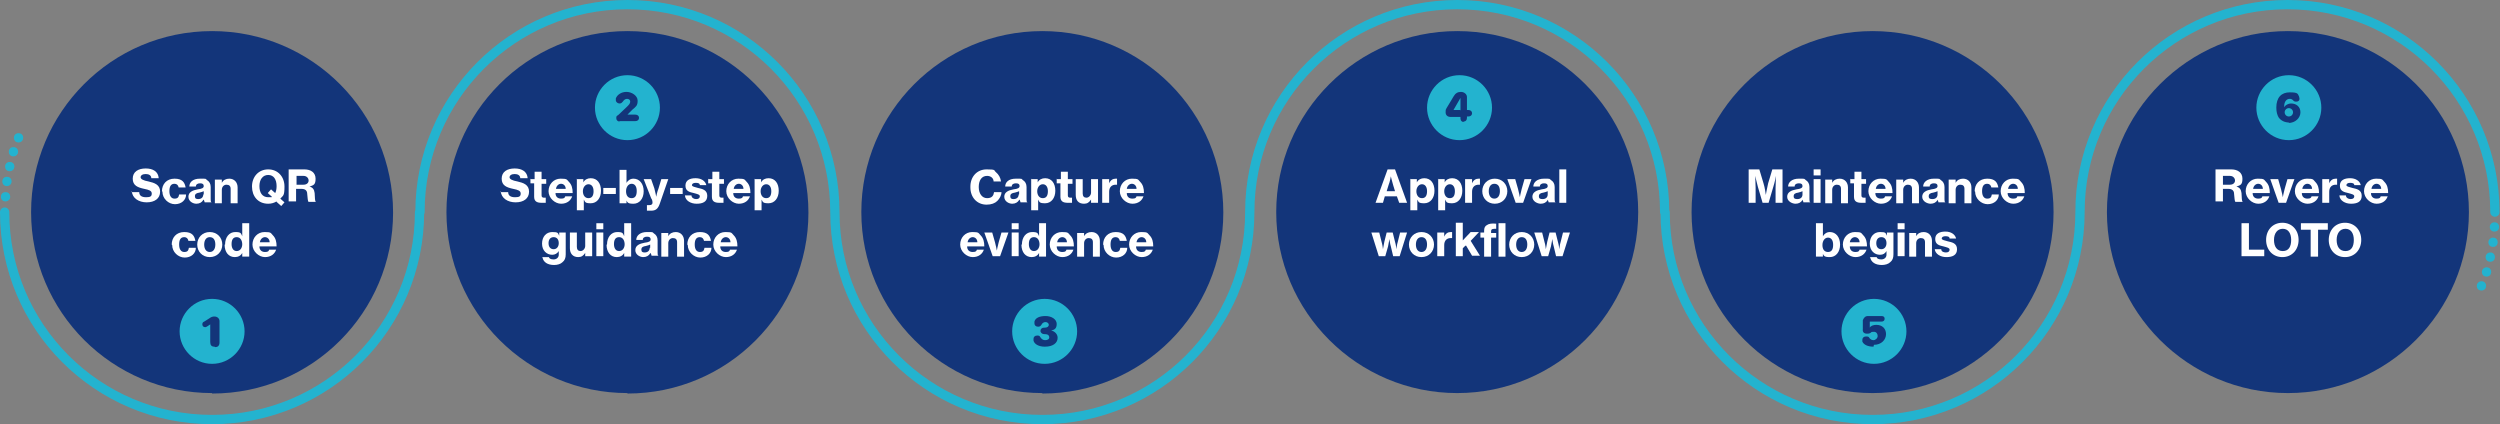 <?xml version="1.0" encoding="UTF-8"?>
<svg xmlns="http://www.w3.org/2000/svg" id="Ebene_1" version="1.1" viewBox="0 0 538.7 91.4">
  <rect x="0" y="0" width="538.7" height="91.4" fill="#808080" stroke="none"/>
  <defs>
    <style>
      .st0 {
        fill: #13357a;
      }

      .st1 {
        fill: #fff;
      }

      .st2 {
        fill: #23b3cf;
      }

      .st3 {
        fill: none;
        stroke: #23b3cf;
        stroke-linecap: round;
        stroke-width: 2px;
      }
    </style>
  </defs>
  <path class="st0" d="M45.7,84.8c21.6,0,39-17.5,39-39S67.3,6.7,45.7,6.7,6.7,24.2,6.7,45.7s17.5,39,39,39h0Z"></path>
  <path class="st0" d="M135.2,84.8c21.6,0,39-17.5,39-39S156.7,6.7,135.2,6.7s-39,17.5-39,39,17.5,39,39,39h0Z"></path>
  <path class="st0" d="M224.6,84.8c21.6,0,39-17.5,39-39S246.2,6.7,224.6,6.7s-39,17.5-39,39,17.5,39,39,39h0Z"></path>
  <path class="st3" d="M1,45.7c0,24.7,20,44.7,44.7,44.7s44.7-20,44.7-44.7M179.9,45.7c0-24.7-20-44.7-44.7-44.7s-44.7,20-44.7,44.7M179.9,45.7c0,24.7,20,44.7,44.7,44.7s44.7-20,44.7-44.7M269.3,45.7c0-24.7,20-44.7,44.7-44.7s44.7,20,44.7,44.7M448.2,45.7c0,24.7-20,44.7-44.7,44.7s-44.7-20-44.7-44.7M448.2,45.7c0-24.7,20-44.7,44.7-44.7s44.7,20,44.7,44.7"></path>
  <path class="st0" d="M314,6.7c21.6,0,39,17.5,39,39s-17.5,39-39,39-39-17.5-39-39,17.5-39,39-39h0Z"></path>
  <path class="st0" d="M403.5,6.7c21.6,0,39,17.5,39,39s-17.5,39-39,39-39-17.5-39-39,17.5-39,39-39h0Z"></path>
  <path class="st0" d="M493,6.7c21.6,0,39,17.5,39,39s-17.5,39-39,39-39-17.5-39-39,17.5-39,39-39h0Z"></path>
  <path class="st2" d="M1.2,43.4c.5,0,1-.4,1-1s-.4-1-1-1-1,.4-1,1,.4,1,1,1h0Z"></path>
  <path class="st2" d="M1.5,40.1c.5,0,1-.4,1-1s-.4-1-1-1-1,.4-1,1,.4,1,1,1h0Z"></path>
  <g>
    <path class="st1" d="M28.3,41.4h1.7c0,.8.6,1.1,1.5,1.1s1.2-.2,1.2-.8-.6-.8-1.6-1c-1.4-.3-2.5-.7-2.5-2.2s1.2-2.2,2.8-2.2,2.7.7,2.8,2.1h-1.6c0-.6-.5-.9-1.2-.9s-1.1.3-1.1.7.6.7,1.7.9c1.3.3,2.5.7,2.5,2.2s-1.2,2.3-2.9,2.3-3.1-.9-3.2-2.4Z"></path>
    <path class="st1" d="M34.9,41.2c0-1.5,1-2.7,2.7-2.7s2.2.8,2.4,1.9h-1.5c-.1-.5-.4-.8-.9-.8-.8,0-1.1.6-1.1,1.6s.4,1.6,1.1,1.6.9-.3,1-.9h1.5c0,1.2-1,2.1-2.4,2.1s-2.7-1.2-2.7-2.7Z"></path>
    <path class="st1" d="M43.8,43.1h0c-.3.5-.8.8-1.5.8s-1.7-.5-1.7-1.5.9-1.4,2-1.6c.9-.1,1.3-.3,1.3-.7s-.2-.6-.8-.6-.9.3-.9.7h-1.4c0-.9.7-1.7,2.3-1.7s1.1,0,1.5.3c.5.3.8.8.8,1.5v2.6c0,.4,0,.6.2.7h0c0,0-1.5,0-1.5,0,0-.1-.1-.3-.2-.6ZM43.9,41.9v-.7c-.2.1-.5.2-.9.3-.7.1-1,.3-1,.8s.3.6.7.6c.7,0,1.1-.4,1.1-1Z"></path>
    <path class="st1" d="M47.8,39.4h0c.3-.6.9-.9,1.6-.9,1.1,0,1.8.8,1.8,1.9v3.4h-1.5v-3.1c0-.6-.3-.9-.9-.9s-1,.5-1,1.1v2.9h-1.5v-5.1h1.5v.8Z"></path>
    <path class="st1" d="M59.6,43.4c-.5.3-1.1.5-1.8.5-2.2,0-3.5-1.6-3.5-3.7s1.4-3.7,3.5-3.7,3.5,1.6,3.5,3.7-.3,1.9-.9,2.6l.9.8-.7.8-1-.9ZM58.6,42.4l-.9-.8.7-.8.9.8c.2-.4.3-.9.3-1.5,0-1.4-.6-2.4-1.8-2.4s-1.9,1-1.9,2.4.6,2.4,1.9,2.4.5,0,.8-.1Z"></path>
    <path class="st1" d="M62.2,36.5h3.4c1.4,0,2.4.7,2.4,2s-.4,1.4-1.3,1.7h0c.7.2,1,.6,1.1,1.4.1,1,0,1.8.3,1.9h0c0,0-1.6,0-1.6,0-.2-.1-.2-.9-.3-1.7,0-.7-.4-1.1-1.2-1.1h-1.2v2.7h-1.6v-7.2ZM63.9,39.8h1.5c.7,0,1.1-.4,1.1-.9s-.4-1-1.1-1h-1.5v1.9Z"></path>
  </g>
  <g>
    <path class="st1" d="M37,52.7c0-1.5,1-2.7,2.7-2.7s2.2.8,2.4,1.9h-1.5c-.1-.5-.4-.8-.9-.8-.8,0-1.1.6-1.1,1.6s.4,1.6,1.1,1.6.9-.3,1-.9h1.5c0,1.2-1,2.1-2.4,2.1s-2.7-1.2-2.7-2.7Z"></path>
    <path class="st1" d="M42.5,52.7c0-1.5,1.1-2.7,2.7-2.7s2.7,1.2,2.7,2.7-1.1,2.7-2.7,2.7-2.7-1.2-2.7-2.7ZM46.4,52.7c0-1-.4-1.6-1.2-1.6s-1.2.7-1.2,1.6.4,1.6,1.2,1.6,1.2-.7,1.2-1.6Z"></path>
    <path class="st1" d="M48.5,52.7c0-1.6.9-2.7,2.2-2.7s1.2.3,1.5.9h0c0-.3,0-.8,0-1.2v-1.6h1.5v7.2h-1.5v-.8h0c-.3.6-.9.9-1.6.9-1.3,0-2.2-1-2.2-2.7ZM52.2,52.7c0-.9-.4-1.6-1.2-1.6s-1.1.6-1.1,1.5.4,1.5,1.1,1.5,1.2-.6,1.2-1.5Z"></path>
    <path class="st1" d="M54.4,52.7c0-1.5,1.1-2.7,2.6-2.7s1.3.2,1.8.7c.6.6.8,1.4.8,2.4h-3.7c0,.8.5,1.2,1.2,1.2s.8-.2.9-.5h1.5c-.3.9-1.1,1.6-2.4,1.6s-2.7-1.2-2.7-2.7ZM55.9,52.2h2.2c0-.7-.5-1.1-1-1.1s-1,.4-1.1,1.1Z"></path>
  </g>
  <path class="st2" d="M45.7,78.4c3.9,0,7-3.2,7-7s-3.1-7-7-7-7,3.2-7,7,3.1,7,7,7h0ZM46.2,74.7c-.6,0-.9-.3-.9-1v-3.8h0l-.6.4c-.2.1-.3.2-.5.2-.4,0-.6-.3-.6-.6s.1-.5.4-.6l1.1-.7c.4-.3.7-.4,1.1-.4.6,0,1.1.4,1.1,1v4.6c0,.7-.4,1-.9,1h0Z"></path>
  <g>
    <path class="st1" d="M107.8,41.4h1.7c0,.8.6,1.1,1.5,1.1s1.2-.2,1.2-.8-.6-.8-1.6-1c-1.4-.3-2.5-.7-2.5-2.2s1.2-2.2,2.8-2.2,2.7.7,2.8,2.1h-1.6c0-.6-.5-.9-1.2-.9s-1.1.3-1.1.7.6.7,1.7.9c1.3.3,2.5.7,2.5,2.2s-1.2,2.3-2.9,2.3-3.1-.9-3.2-2.4Z"></path>
    <path class="st1" d="M114.4,38.6h.8v-1.6h1.5v1.6h1v1h-1v2.5c0,.4.2.5.6.5s.2,0,.3,0h0v1.1c-.2,0-.5,0-.9,0-1,0-1.6-.3-1.6-1.3v-2.9h-.8v-1Z"></path>
    <path class="st1" d="M118.2,41.2c0-1.5,1.1-2.7,2.6-2.7s1.3.2,1.8.7c.6.6.8,1.4.8,2.4h-3.7c0,.8.5,1.2,1.2,1.2s.8-.2.9-.5h1.5c-.3.9-1.1,1.6-2.4,1.6s-2.7-1.2-2.7-2.7ZM119.7,40.7h2.2c0-.7-.5-1.1-1-1.1s-1,.4-1.1,1.1Z"></path>
    <path class="st1" d="M124.2,38.6h1.5v.7h0c.3-.6.9-.9,1.6-.9,1.4,0,2.2,1.1,2.2,2.7s-.9,2.7-2.2,2.7-1.2-.3-1.5-.8h0c0,.2,0,.6,0,1.1v1.2h-1.5v-6.8ZM127.9,41.2c0-.9-.4-1.5-1.1-1.5s-1.2.7-1.2,1.5.4,1.5,1.2,1.5,1.1-.6,1.1-1.5Z"></path>
    <path class="st1" d="M130,40.5h2.7v1.3h-2.7v-1.3Z"></path>
  </g>
  <g>
    <path class="st1" d="M135,43h0v.8h-1.5v-7.2h1.5v1.6c0,.4,0,.9,0,1.2h0c.3-.5.8-.9,1.5-.9,1.3,0,2.2,1.1,2.2,2.7s-.9,2.7-2.2,2.7-1.3-.3-1.6-.9ZM137.2,41.1c0-.9-.4-1.5-1.1-1.5s-1.2.7-1.2,1.6.4,1.5,1.2,1.5,1.1-.6,1.1-1.5Z"></path>
    <path class="st1" d="M139.4,45.4v-1.2h0s.5,0,.5,0c.5,0,.7-.2.7-.5,0-.2,0-.6-.3-1l-1.6-4.1h1.6l.7,2c.2.7.4,1.8.4,1.8h0s.2-1.1.5-1.8l.6-2h1.5l-1.8,5.2c-.4,1.2-.9,1.6-1.9,1.6s-1,0-1,0Z"></path>
    <path class="st1" d="M144.4,40.5h2.7v1.3h-2.7v-1.3Z"></path>
  </g>
  <path class="st1" d="M147.6,42.1h1.4c0,.5.5.8,1,.8s.8-.2.8-.6-.6-.5-1.3-.7c-.9-.2-1.8-.4-1.8-1.6s1-1.6,2.2-1.6,2.1.6,2.3,1.5h-1.4c0-.4-.4-.5-.9-.5s-.8.2-.8.5.6.4,1.3.6c.9.2,2,.4,2,1.7s-1,1.7-2.3,1.7-2.4-.7-2.5-1.7Z"></path>
  <g>
    <path class="st1" d="M152.7,38.6h.8v-1.6h1.5v1.6h1v1h-1v2.5c0,.4.2.5.6.5s.2,0,.3,0h0v1.1c-.2,0-.5,0-.9,0-1,0-1.6-.3-1.6-1.3v-2.9h-.8v-1Z"></path>
    <path class="st1" d="M156.5,41.2c0-1.5,1.1-2.7,2.6-2.7s1.3.2,1.8.7c.6.6.8,1.4.8,2.4h-3.7c0,.8.5,1.2,1.2,1.2s.8-.2.9-.5h1.5c-.3.9-1.1,1.6-2.4,1.6s-2.7-1.2-2.7-2.7ZM158,40.7h2.2c0-.7-.5-1.1-1-1.1s-1,.4-1.1,1.1Z"></path>
    <path class="st1" d="M162.5,38.6h1.5v.7h0c.3-.6.9-.9,1.6-.9,1.4,0,2.2,1.1,2.2,2.7s-.9,2.7-2.2,2.7-1.2-.3-1.5-.8h0c0,.2,0,.6,0,1.1v1.2h-1.5v-6.8ZM166.2,41.2c0-.9-.4-1.5-1.1-1.5s-1.2.7-1.2,1.5.4,1.5,1.2,1.5,1.1-.6,1.1-1.5Z"></path>
  </g>
  <g>
    <path class="st1" d="M116.8,55.4h1.5c0,.3.4.5,1,.5s1.1-.4,1.1-1h0c0-.4,0-.6,0-.8h0c-.3.5-.8.8-1.4.8-1.2,0-2.2-.9-2.2-2.4s.9-2.5,2.2-2.5,1.2.2,1.5.8h0v-.7h1.4v4.7c0,.8-.2,1.3-.7,1.7-.4.4-1.1.6-1.8.6-1.4,0-2.3-.6-2.5-1.6ZM120.4,52.4c0-.8-.4-1.3-1.1-1.3s-1.1.5-1.1,1.3.4,1.3,1.1,1.3,1.1-.6,1.1-1.3Z"></path>
    <path class="st1" d="M126.1,55.2v-.7h0c-.4.6-.8.9-1.5.9-1.2,0-1.8-.8-1.8-1.9v-3.4h1.5v3.1c0,.6.3.9.8.9s1-.5,1-1.1v-2.9h1.5v5.1h-1.4Z"></path>
    <path class="st1" d="M128.5,48.1h1.5v1.3h-1.5v-1.3ZM128.5,50.1h1.5v5.1h-1.5v-5.1Z"></path>
    <path class="st1" d="M130.8,52.7c0-1.6.9-2.7,2.2-2.7s1.2.3,1.5.9h0c0-.3,0-.8,0-1.2v-1.6h1.5v7.2h-1.5v-.8h0c-.3.6-.9.9-1.6.9-1.3,0-2.2-1-2.2-2.7ZM134.6,52.7c0-.9-.4-1.6-1.2-1.6s-1.1.6-1.1,1.5.4,1.5,1.1,1.5,1.2-.6,1.2-1.5Z"></path>
    <path class="st1" d="M140.1,54.6h0c-.3.5-.8.8-1.5.8s-1.7-.5-1.7-1.5.9-1.4,2-1.6c.9-.1,1.3-.3,1.3-.7s-.2-.6-.8-.6-.9.3-.9.7h-1.4c0-.9.8-1.7,2.3-1.7s1.1,0,1.5.3c.5.3.8.8.8,1.5v2.6c0,.4,0,.6.2.7h0c0,0-1.5,0-1.5,0,0-.1-.1-.3-.2-.6ZM140.1,53.4v-.7c-.2.1-.5.2-.9.3-.7.1-1,.3-1,.8s.3.6.7.6c.7,0,1.1-.4,1.1-1Z"></path>
    <path class="st1" d="M144,50.9h0c.3-.6.9-.9,1.6-.9,1.1,0,1.8.8,1.8,1.9v3.4h-1.5v-3.1c0-.6-.3-.9-.9-.9s-1,.5-1,1.1v2.9h-1.5v-5.1h1.5v.8Z"></path>
    <path class="st1" d="M148.1,52.7c0-1.5,1-2.7,2.7-2.7s2.2.8,2.4,1.9h-1.5c-.1-.5-.4-.8-.9-.8-.8,0-1.1.6-1.1,1.6s.4,1.6,1.1,1.6.9-.3,1-.9h1.5c0,1.2-1,2.1-2.4,2.1s-2.7-1.2-2.7-2.7Z"></path>
    <path class="st1" d="M153.7,52.7c0-1.5,1.1-2.7,2.6-2.7s1.3.2,1.8.7c.6.6.8,1.4.8,2.4h-3.7c0,.8.5,1.2,1.2,1.2s.8-.2.9-.5h1.5c-.3.9-1.1,1.6-2.4,1.6s-2.7-1.2-2.7-2.7ZM155.2,52.2h2.2c0-.7-.5-1.1-1-1.1s-1,.4-1.1,1.1Z"></path>
  </g>
  <path class="st2" d="M135.2,30.2c3.9,0,7-3.2,7-7s-3.1-7-7-7-7,3.2-7,7,3.1,7,7,7h0ZM133.6,26.2c-.5,0-.8-.3-.8-.7s0-.5.4-.7l1.9-1.8c.4-.4.7-.7.7-1.1s-.3-.6-.7-.6-.7.3-.9.6c-.2.2-.3.4-.7.4s-.8-.3-.8-.7,0-.3,0-.4c.3-.8,1.2-1.4,2.3-1.4s2.4.8,2.4,1.9-.4,1.3-1.1,1.9l-1.1,1.1h0c0,0,1.7,0,1.7,0,.5,0,.8.3.8.7s-.3.7-.8.7h-3.5Z"></path>
  <g>
    <path class="st1" d="M209.1,40.2c0-2.1,1.4-3.7,3.5-3.7s1.5.2,2,.6c.6.5,1,1.2,1.1,2h-1.6c0-.7-.6-1.2-1.4-1.2-1.2,0-1.8,1-1.8,2.4s.7,2.4,1.8,2.4,1.4-.6,1.5-1.3h1.6c0,.7-.4,1.4-.9,1.9-.5.5-1.3.8-2.3.8-2.1,0-3.5-1.6-3.5-3.7Z"></path>
    <path class="st1" d="M219.6,43.1h0c-.3.5-.8.8-1.5.8s-1.7-.5-1.7-1.5.9-1.4,2-1.6c.9-.1,1.3-.3,1.3-.7s-.2-.6-.8-.6-.9.3-.9.7h-1.4c0-.9.7-1.7,2.3-1.7s1.1,0,1.5.3c.5.3.8.8.8,1.5v2.6c0,.4,0,.6.2.7h0c0,0-1.5,0-1.5,0,0-.1-.1-.3-.2-.6ZM219.6,41.9v-.7c-.2.1-.5.2-.9.3-.7.1-1,.3-1,.8s.3.6.7.6c.7,0,1.1-.4,1.1-1Z"></path>
    <path class="st1" d="M222.1,38.6h1.5v.7h0c.3-.6.9-.9,1.6-.9,1.4,0,2.2,1.1,2.2,2.7s-.9,2.7-2.2,2.7-1.2-.3-1.5-.8h0c0,.2,0,.6,0,1.1v1.2h-1.5v-6.8ZM225.8,41.2c0-.9-.4-1.5-1.1-1.5s-1.2.7-1.2,1.5.4,1.5,1.2,1.5,1.1-.6,1.1-1.5Z"></path>
    <path class="st1" d="M227.8,38.6h.8v-1.6h1.5v1.6h1v1h-1v2.5c0,.4.2.5.6.5s.2,0,.3,0h0v1.1c-.2,0-.5,0-.9,0-1,0-1.6-.3-1.6-1.3v-2.9h-.8v-1Z"></path>
    <path class="st1" d="M235.1,43.7v-.7h0c-.4.6-.8.9-1.5.9-1.2,0-1.8-.7-1.8-1.9v-3.4h1.5v3.1c0,.6.3.9.8.9s1-.5,1-1.1v-2.9h1.5v5.1h-1.4Z"></path>
    <path class="st1" d="M239,39.5h0c.3-.7.8-1,1.4-1s.2,0,.3,0v1.3h0c-.1,0-.2,0-.3,0-.8,0-1.4.5-1.4,1.5v2.4h-1.5v-5.1h1.5v.9Z"></path>
    <path class="st1" d="M241.3,41.2c0-1.5,1.1-2.7,2.6-2.7s1.3.2,1.8.7c.6.6.8,1.4.8,2.4h-3.7c0,.8.5,1.2,1.2,1.2s.8-.2.9-.5h1.5c-.3.9-1.1,1.6-2.4,1.6s-2.7-1.2-2.7-2.7ZM242.7,40.7h2.2c0-.7-.5-1.1-1-1.1s-1,.4-1.1,1.1Z"></path>
  </g>
  <path class="st1" d="M206.9,52.7c0-1.5,1.1-2.7,2.6-2.7s1.3.2,1.8.7c.6.6.8,1.4.8,2.4h-3.7c0,.8.5,1.2,1.2,1.2s.8-.2.9-.5h1.5c-.3.9-1.1,1.6-2.4,1.6s-2.7-1.2-2.7-2.7ZM208.4,52.2h2.2c0-.7-.5-1.1-1-1.1s-1,.4-1.1,1.1Z"></path>
  <g>
    <path class="st1" d="M212.2,50.1h1.6l.6,2.1c.2.7.4,1.8.4,1.8h0s.2-1.1.4-1.8l.6-2.1h1.5l-1.8,5.1h-1.6l-1.8-5.1Z"></path>
    <path class="st1" d="M218,48.1h1.5v1.3h-1.5v-1.3ZM218,50.1h1.5v5.1h-1.5v-5.1Z"></path>
    <path class="st1" d="M220.2,52.7c0-1.6.9-2.7,2.2-2.7s1.2.3,1.5.9h0c0-.3,0-.8,0-1.2v-1.6h1.5v7.2h-1.5v-.8h0c-.3.6-.9.9-1.6.9-1.3,0-2.2-1-2.2-2.7ZM224,52.7c0-.9-.4-1.6-1.2-1.6s-1.1.6-1.1,1.5.4,1.5,1.1,1.5,1.2-.6,1.2-1.5Z"></path>
    <path class="st1" d="M226.2,52.7c0-1.5,1.1-2.7,2.6-2.7s1.3.2,1.8.7c.6.6.8,1.4.8,2.4h-3.7c0,.8.5,1.2,1.2,1.2s.8-.2.9-.5h1.5c-.3.9-1.1,1.6-2.4,1.6s-2.7-1.2-2.7-2.7ZM227.7,52.2h2.2c0-.7-.5-1.1-1-1.1s-1,.4-1.1,1.1Z"></path>
    <path class="st1" d="M233.6,50.9h0c.3-.6.9-.9,1.6-.9,1.1,0,1.8.8,1.8,1.9v3.4h-1.5v-3.1c0-.6-.3-.9-.9-.9s-1,.5-1,1.1v2.9h-1.5v-5.1h1.5v.8Z"></path>
    <path class="st1" d="M237.7,52.7c0-1.5,1-2.7,2.7-2.7s2.2.8,2.4,1.9h-1.5c-.1-.5-.4-.8-.9-.8-.8,0-1.1.6-1.1,1.6s.4,1.6,1.1,1.6.9-.3,1-.9h1.5c0,1.2-1,2.1-2.4,2.1s-2.7-1.2-2.7-2.7Z"></path>
    <path class="st1" d="M243.3,52.7c0-1.5,1.1-2.7,2.6-2.7s1.3.2,1.8.7c.6.6.8,1.4.8,2.4h-3.7c0,.8.5,1.2,1.2,1.2s.8-.2.9-.5h1.5c-.3.9-1.1,1.6-2.4,1.6s-2.7-1.2-2.7-2.7ZM244.8,52.2h2.2c0-.7-.5-1.1-1-1.1s-1,.4-1.1,1.1Z"></path>
  </g>
  <path class="st2" d="M225.1,78.4c3.9,0,7-3.2,7-7s-3.1-7-7-7-7,3.2-7,7,3.1,7,7,7h0ZM225.1,74.7c-1.2,0-2.2-.5-2.4-1.3,0-.1,0-.2,0-.4,0-.4.3-.7.8-.7s.5.1.7.4c.2.3.5.6,1,.6s.9-.2.9-.6-.3-.7-.9-.7h-.2c-.4,0-.8-.3-.8-.7s.3-.7.8-.7h.2c.5,0,.8-.3.8-.6s-.3-.6-.7-.6-.7.2-.9.6c-.2.3-.4.4-.7.4-.5,0-.8-.3-.8-.7s0-.2,0-.4c.2-.8,1.1-1.2,2.4-1.2s2.4.7,2.4,1.7-.5,1.3-1.2,1.4h0c.8.2,1.4.8,1.4,1.6,0,1.1-1,1.9-2.7,1.9h0Z"></path>
  <g>
    <path class="st1" d="M298.9,36.5h1.7l2.6,7.2h-1.7l-.5-1.4h-2.6l-.4,1.4h-1.6l2.6-7.2ZM298.8,41.2h1.8l-.4-1.3c-.3-1-.5-1.9-.5-1.9h0s-.2,1.2-.5,1.9l-.4,1.3Z"></path>
    <path class="st1" d="M303.8,38.6h1.5v.7h0c.3-.6.9-.9,1.6-.9,1.4,0,2.2,1.1,2.2,2.7s-.9,2.7-2.2,2.7-1.2-.3-1.5-.8h0c0,.2,0,.6,0,1.1v1.2h-1.5v-6.8ZM307.5,41.2c0-.9-.4-1.5-1.1-1.5s-1.2.7-1.2,1.5.4,1.5,1.2,1.5,1.1-.6,1.1-1.5Z"></path>
    <path class="st1" d="M309.8,38.6h1.5v.7h0c.3-.6.9-.9,1.6-.9,1.4,0,2.2,1.1,2.2,2.7s-.9,2.7-2.2,2.7-1.2-.3-1.5-.8h0c0,.2,0,.6,0,1.1v1.2h-1.5v-6.8ZM313.5,41.2c0-.9-.4-1.5-1.1-1.5s-1.2.7-1.2,1.5.4,1.5,1.2,1.5,1.1-.6,1.1-1.5Z"></path>
    <path class="st1" d="M317.2,39.5h0c.3-.7.8-1,1.4-1s.2,0,.3,0v1.3h0c-.1,0-.2,0-.3,0-.8,0-1.4.5-1.4,1.5v2.4h-1.5v-5.1h1.5v.9Z"></path>
  </g>
  <g>
    <path class="st1" d="M319.4,41.2c0-1.5,1.1-2.7,2.7-2.7s2.7,1.2,2.7,2.7-1.1,2.7-2.7,2.7-2.7-1.2-2.7-2.7ZM323.2,41.2c0-1-.4-1.6-1.2-1.6s-1.2.7-1.2,1.6.4,1.6,1.2,1.6,1.2-.7,1.2-1.6Z"></path>
    <path class="st1" d="M324.9,38.6h1.6l.6,2.1c.2.7.4,1.8.4,1.8h0s.2-1.1.4-1.8l.6-2.1h1.5l-1.8,5.1h-1.6l-1.8-5.1Z"></path>
  </g>
  <g>
    <path class="st1" d="M333.5,43.1h0c-.3.5-.8.8-1.5.8s-1.8-.5-1.8-1.5.9-1.4,2-1.6c.9-.1,1.3-.3,1.3-.7s-.2-.6-.8-.6-.9.3-.9.7h-1.4c0-.9.8-1.7,2.3-1.7s1.1,0,1.5.3c.5.3.8.8.8,1.5v2.6c0,.4,0,.6.2.7h0c0,0-1.5,0-1.5,0,0-.1-.1-.3-.2-.6ZM333.5,41.9v-.7c-.2.1-.5.2-.9.3-.7.1-1,.3-1,.8s.3.6.8.6c.7,0,1.1-.4,1.1-1Z"></path>
    <path class="st1" d="M336,36.5h1.5v7.2h-1.5v-7.2Z"></path>
  </g>
  <path class="st1" d="M295.7,50.1h1.5l.5,2c.2.6.3,1.6.3,1.6h0s.2-1,.3-1.6l.5-2h1.3l.5,2c.2.6.3,1.6.3,1.6h0s.1-1,.3-1.6l.5-2h1.5l-1.6,5.1h-1.4l-.5-2.1c-.2-.6-.3-1.6-.3-1.6h0s-.2,1-.3,1.6l-.6,2.1h-1.4l-1.6-5.1Z"></path>
  <g>
    <path class="st1" d="M303.6,52.7c0-1.5,1.1-2.7,2.7-2.7s2.7,1.2,2.7,2.7-1.1,2.7-2.7,2.7-2.7-1.2-2.7-2.7ZM307.5,52.7c0-1-.4-1.6-1.2-1.6s-1.2.7-1.2,1.6.4,1.6,1.2,1.6,1.2-.7,1.2-1.6Z"></path>
    <path class="st1" d="M311.2,51h0c.3-.7.8-1,1.4-1s.2,0,.3,0v1.3h0c-.1,0-.2,0-.3,0-.8,0-1.4.5-1.4,1.5v2.4h-1.5v-5.1h1.5v.9Z"></path>
    <path class="st1" d="M315.7,53l-.5.5v1.7h-1.5v-7.2h1.5v2.2c0,.8,0,1.3,0,1.6l1.7-1.8h1.8l-1.8,1.9,2,3.2h-1.7l-1.3-2.2Z"></path>
  </g>
  <path class="st1" d="M319,50.1h.8v-.4c0-.6.2-1,.6-1.2.4-.3,1.1-.4,2-.3v1.1c-.8,0-1.1,0-1.1.6v.3h1.1v1h-1.1v4.1h-1.5v-4.1h-.8v-1ZM322.9,48.1h1.5v7.2h-1.5v-7.2Z"></path>
  <g>
    <path class="st1" d="M325.2,52.7c0-1.5,1.1-2.7,2.7-2.7s2.7,1.2,2.7,2.7-1.1,2.7-2.7,2.7-2.7-1.2-2.7-2.7ZM329.1,52.7c0-1-.4-1.6-1.2-1.6s-1.2.7-1.2,1.6.4,1.6,1.2,1.6,1.2-.7,1.2-1.6Z"></path>
    <path class="st1" d="M330.8,50.1h1.5l.5,2c.2.6.3,1.6.3,1.6h0s.2-1,.3-1.6l.5-2h1.3l.5,2c.2.6.3,1.6.3,1.6h0s.1-1,.3-1.6l.5-2h1.5l-1.6,5.1h-1.4l-.5-2.1c-.2-.6-.3-1.6-.3-1.6h0s-.2,1-.3,1.6l-.6,2.1h-1.4l-1.6-5.1Z"></path>
  </g>
  <path class="st2" d="M314.5,30.2c3.9,0,7-3.2,7-7s-3.1-7-7-7-7,3.2-7,7,3.1,7,7,7h0ZM315.5,26.3c-.5,0-.8-.3-.8-.8v-.3h-2.1c-.7,0-1.1-.4-1.1-1s0-.5.2-.9c.4-.7,1-1.6,1.5-2.5.4-.7.9-1,1.6-1s1.3.5,1.3,1.1v2.8h.3c.5,0,.8.3.8.7s-.3.7-.8.7h-.3v.3c0,.5-.3.8-.8.8h0ZM314.7,23.8v-2.7h0c-.5.9-1.1,1.9-1.5,2.6h0s1.6,0,1.6,0Z"></path>
  <g>
    <path class="st1" d="M376.9,36.5h2.2l.9,3c.3.9.5,2.5.5,2.5h0s.3-1.7.5-2.5l.9-3h2.2v7.2h-1.5v-3.2c0-.9.1-2.6.1-2.6h0s-.3,1.5-.6,2.4l-1,3.4h-1.3l-1-3.4c-.2-.8-.6-2.4-.6-2.4h0s.1,1.7.1,2.6v3.2h-1.5v-7.2Z"></path>
    <path class="st1" d="M388.4,43.1h0c-.3.5-.8.8-1.5.8s-1.8-.5-1.8-1.5.9-1.4,2-1.6c.9-.1,1.3-.3,1.3-.7s-.2-.6-.8-.6-.9.3-.9.7h-1.4c0-.9.8-1.7,2.3-1.7s1.1,0,1.5.3c.5.3.8.8.8,1.5v2.6c0,.4,0,.6.2.7h0c0,0-1.5,0-1.5,0,0-.1-.1-.3-.2-.6ZM388.4,41.9v-.7c-.2.1-.5.2-.9.3-.7.1-1,.3-1,.8s.3.6.8.6c.7,0,1.1-.4,1.1-1Z"></path>
    <path class="st1" d="M390.8,36.5h1.5v1.3h-1.5v-1.3ZM390.8,38.6h1.5v5.1h-1.5v-5.1Z"></path>
    <path class="st1" d="M394.8,39.4h0c.3-.6.9-.9,1.6-.9,1.1,0,1.8.8,1.8,1.9v3.4h-1.5v-3.1c0-.6-.3-.9-.9-.9s-1,.5-1,1.1v2.9h-1.5v-5.1h1.5v.8Z"></path>
    <path class="st1" d="M398.8,38.6h.8v-1.6h1.5v1.6h1v1h-1v2.5c0,.4.2.5.6.5s.2,0,.3,0h0v1.1c-.2,0-.5,0-.9,0-1,0-1.6-.3-1.6-1.3v-2.9h-.8v-1Z"></path>
    <path class="st1" d="M402.6,41.2c0-1.5,1.1-2.7,2.6-2.7s1.3.2,1.8.7c.6.6.8,1.4.8,2.4h-3.7c0,.8.5,1.2,1.2,1.2s.8-.2.9-.5h1.5c-.3.9-1.1,1.6-2.4,1.6s-2.7-1.2-2.7-2.7ZM404.1,40.7h2.2c0-.7-.5-1.1-1-1.1s-1,.4-1.1,1.1Z"></path>
    <path class="st1" d="M410.1,39.4h0c.3-.6.9-.9,1.6-.9,1.1,0,1.8.8,1.8,1.9v3.4h-1.5v-3.1c0-.6-.3-.9-.9-.9s-1,.5-1,1.1v2.9h-1.5v-5.1h1.5v.8Z"></path>
    <path class="st1" d="M417.5,43.1h0c-.3.5-.8.8-1.5.8s-1.8-.5-1.8-1.5.9-1.4,2-1.6c.9-.1,1.3-.3,1.3-.7s-.2-.6-.8-.6-.9.3-.9.7h-1.4c0-.9.8-1.7,2.3-1.7s1.1,0,1.5.3c.5.3.8.8.8,1.5v2.6c0,.4,0,.6.2.7h0c0,0-1.5,0-1.5,0,0-.1-.1-.3-.2-.6ZM417.5,41.9v-.7c-.2.1-.5.2-.9.3-.7.1-1,.3-1,.8s.3.6.8.6c.7,0,1.1-.4,1.1-1Z"></path>
    <path class="st1" d="M421.4,39.4h0c.3-.6.9-.9,1.6-.9,1.1,0,1.8.8,1.8,1.9v3.4h-1.5v-3.1c0-.6-.3-.9-.9-.9s-1,.5-1,1.1v2.9h-1.5v-5.1h1.5v.8Z"></path>
    <path class="st1" d="M425.5,41.2c0-1.5,1-2.7,2.7-2.7s2.2.8,2.4,1.9h-1.5c-.1-.5-.4-.8-.9-.8-.8,0-1.1.6-1.1,1.6s.4,1.6,1.1,1.6.9-.3,1-.9h1.5c0,1.2-1,2.1-2.4,2.1s-2.7-1.2-2.7-2.7Z"></path>
    <path class="st1" d="M431.1,41.2c0-1.5,1.1-2.7,2.6-2.7s1.3.2,1.8.7c.6.6.8,1.4.8,2.4h-3.7c0,.8.5,1.2,1.2,1.2s.8-.2.9-.5h1.5c-.3.9-1.1,1.6-2.4,1.6s-2.7-1.2-2.7-2.7ZM432.6,40.7h2.2c0-.7-.5-1.1-1-1.1s-1,.4-1.1,1.1Z"></path>
  </g>
  <g>
    <path class="st1" d="M392.8,54.5h0v.8h-1.5v-7.2h1.5v1.6c0,.4,0,.9,0,1.2h0c.3-.5.8-.9,1.5-.9,1.3,0,2.2,1.1,2.2,2.7s-.9,2.7-2.2,2.7-1.3-.3-1.6-.9ZM395,52.7c0-.9-.4-1.5-1.1-1.5s-1.2.7-1.2,1.6.4,1.5,1.2,1.5,1.1-.6,1.1-1.5Z"></path>
    <path class="st1" d="M397.1,52.7c0-1.5,1.1-2.7,2.6-2.7s1.3.2,1.8.7c.6.6.8,1.4.8,2.4h-3.7c0,.8.5,1.2,1.2,1.2s.8-.2.9-.5h1.5c-.3.9-1.1,1.6-2.4,1.6s-2.7-1.2-2.7-2.7ZM398.5,52.2h2.2c0-.7-.5-1.1-1-1.1s-1,.4-1.1,1.1Z"></path>
    <path class="st1" d="M402.9,55.4h1.5c0,.3.4.5,1,.5s1.1-.4,1.1-1h0c0-.4,0-.6,0-.8h0c-.3.5-.7.8-1.4.8-1.2,0-2.2-.9-2.2-2.4s.9-2.5,2.2-2.5,1.2.2,1.5.8h0v-.7h1.4v4.7c0,.8-.2,1.3-.7,1.7-.4.4-1.1.6-1.8.6-1.4,0-2.3-.6-2.5-1.6ZM406.5,52.4c0-.8-.4-1.3-1.1-1.3s-1.1.5-1.1,1.3.4,1.3,1.1,1.3,1.1-.6,1.1-1.3Z"></path>
    <path class="st1" d="M408.9,48.1h1.5v1.3h-1.5v-1.3ZM408.9,50.1h1.5v5.1h-1.5v-5.1Z"></path>
    <path class="st1" d="M412.9,50.9h0c.3-.6.9-.9,1.6-.9,1.1,0,1.8.8,1.8,1.9v3.4h-1.5v-3.1c0-.6-.3-.9-.9-.9s-1,.5-1,1.1v2.9h-1.5v-5.1h1.5v.8Z"></path>
    <path class="st1" d="M416.9,53.7h1.4c0,.5.5.7,1,.7s.8-.2.8-.6-.6-.5-1.3-.7c-.9-.2-1.8-.4-1.8-1.6s1-1.6,2.2-1.6,2.1.6,2.3,1.5h-1.4c0-.4-.4-.5-.9-.5s-.8.2-.8.5.6.4,1.3.6c.9.2,2,.4,2,1.7s-1,1.7-2.3,1.7-2.4-.7-2.5-1.7Z"></path>
  </g>
  <path class="st2" d="M403.8,78.4c3.9,0,7-3.2,7-7s-3.1-7-7-7-7,3.2-7,7,3.1,7,7,7h0ZM403.7,74.7c-1.2,0-2.1-.4-2.4-1.1,0-.1,0-.3,0-.4,0-.4.3-.7.8-.7s.6.1.7.3c.2.3.5.5.9.5s.9-.4.9-.9-.3-.9-.8-.9-.5,0-.7.2c-.3.2-.5.2-.8.2-.6,0-1-.3-.9-1v-1.9c.2-.5.5-.9,1.1-.9h2.9c.5,0,.7.2.7.6s-.3.6-.7.6h-2.5v1.3c-.1,0,0,0,0,0,.2-.4.8-.6,1.4-.6,1.3,0,2.1.8,2.1,2s-1,2.3-2.6,2.3h0Z"></path>
  <g>
    <path class="st1" d="M477.4,36.5h3.4c1.4,0,2.4.7,2.4,2s-.4,1.4-1.3,1.7h0c.7.2,1,.6,1.1,1.4.1,1,0,1.8.3,1.9h0c0,0-1.6,0-1.6,0-.2-.1-.2-.9-.3-1.7,0-.7-.4-1.1-1.2-1.1h-1.2v2.7h-1.6v-7.2ZM479,39.8h1.5c.7,0,1.1-.4,1.1-.9s-.4-1-1.1-1h-1.5v1.9Z"></path>
    <path class="st1" d="M483.9,41.2c0-1.5,1.1-2.7,2.6-2.7s1.3.2,1.8.7c.6.6.8,1.4.8,2.4h-3.7c0,.8.5,1.2,1.2,1.2s.8-.2.9-.5h1.5c-.3.9-1.1,1.6-2.4,1.6s-2.7-1.2-2.7-2.7ZM485.4,40.7h2.2c0-.7-.5-1.1-1-1.1s-1,.4-1.1,1.1Z"></path>
    <path class="st1" d="M489.3,38.6h1.6l.6,2.1c.2.7.4,1.8.4,1.8h0s.2-1.1.4-1.8l.6-2.1h1.5l-1.8,5.1h-1.6l-1.8-5.1Z"></path>
  </g>
  <g>
    <path class="st1" d="M494.5,41.2c0-1.5,1.1-2.7,2.6-2.7s1.3.2,1.8.7c.6.6.8,1.4.8,2.4h-3.7c0,.8.5,1.2,1.2,1.2s.8-.2.9-.5h1.5c-.3.9-1.1,1.6-2.4,1.6s-2.7-1.2-2.7-2.7ZM496,40.7h2.2c0-.7-.5-1.1-1-1.1s-1,.4-1.1,1.1Z"></path>
    <path class="st1" d="M501.9,39.5h0c.3-.7.8-1,1.4-1s.2,0,.3,0v1.3h0c-.1,0-.2,0-.3,0-.8,0-1.4.5-1.4,1.5v2.4h-1.5v-5.1h1.5v.9Z"></path>
    <path class="st1" d="M504.1,42.1h1.4c0,.5.5.8,1,.8s.8-.2.8-.6-.6-.5-1.3-.7c-.9-.2-1.8-.4-1.8-1.6s1-1.6,2.2-1.6,2.1.6,2.3,1.5h-1.4c0-.4-.4-.5-.9-.5s-.8.2-.8.5.6.4,1.3.6c.9.2,2,.4,2,1.7s-1,1.7-2.3,1.7-2.4-.7-2.5-1.7Z"></path>
    <path class="st1" d="M509.4,41.2c0-1.5,1.1-2.7,2.6-2.7s1.3.2,1.8.7c.6.6.8,1.4.8,2.4h-3.7c0,.8.5,1.2,1.2,1.2s.8-.2.9-.5h1.5c-.3.9-1.1,1.6-2.4,1.6s-2.7-1.2-2.7-2.7ZM510.9,40.7h2.2c0-.7-.5-1.1-1-1.1s-1,.4-1.1,1.1Z"></path>
  </g>
  <path class="st1" d="M483,48.1h1.6v5.7h3.3v1.4h-4.9v-7.2Z"></path>
  <g>
    <path class="st1" d="M488.3,51.7c0-2.1,1.4-3.7,3.5-3.7s3.5,1.6,3.5,3.7-1.4,3.7-3.5,3.7-3.5-1.6-3.5-3.7ZM493.7,51.7c0-1.4-.6-2.4-1.8-2.4s-1.9,1-1.9,2.4.6,2.4,1.9,2.4,1.8-1,1.8-2.4Z"></path>
    <path class="st1" d="M495.7,48.1h5.9v1.4h-2.1v5.8h-1.6v-5.8h-2.1v-1.4Z"></path>
    <path class="st1" d="M501.8,51.7c0-2.1,1.4-3.7,3.5-3.7s3.5,1.6,3.5,3.7-1.4,3.7-3.5,3.7-3.5-1.6-3.5-3.7ZM507.2,51.7c0-1.4-.6-2.4-1.8-2.4s-1.9,1-1.9,2.4.6,2.4,1.9,2.4,1.8-1,1.8-2.4Z"></path>
  </g>
  <path class="st2" d="M493.2,30.2c3.9,0,7-3.2,7-7s-3.1-7-7-7-7,3.2-7,7,3.1,7,7,7h0ZM493.3,26.4c-1,0-1.8-.4-2.3-1.1-.3-.5-.5-1.2-.5-2.1,0-2.2,1.1-3.3,2.9-3.3s1.7.3,2,.9c0,.1.1.3.1.5,0,.4-.3.6-.7.6s-.5-.1-.7-.3c-.2-.2-.4-.3-.7-.3-.7,0-1.2.6-1.2,1.6s0,.1,0,.2h0c.2-.4.8-.8,1.5-.8,1.1,0,2,.7,2,1.9s-1.1,2.3-2.6,2.3h0ZM493.2,25.1c.5,0,.9-.4.9-.9s-.4-.9-.9-.9-.9.4-.9.9.4.9.9.9h0Z"></path>
  <path class="st2" d="M2.1,36.9c.5,0,1-.4,1-1s-.4-1-1-1-1,.4-1,1,.4,1,1,1h0Z"></path>
  <path class="st2" d="M2.9,33.7c.5,0,1-.4,1-1s-.4-1-1-1-1,.4-1,1,.4,1,1,1h0Z"></path>
  <path class="st2" d="M4,30.7c.5,0,1-.4,1-1s-.4-1-1-1-1,.4-1,1,.4,1,1,1h0Z"></path>
  <path class="st2" d="M537.5,47.9c-.5,0-1,.4-1,1s.4,1,1,1,1-.4,1-1-.4-1-1-1h0Z"></path>
  <path class="st2" d="M537.2,51.2c-.5,0-1,.4-1,1s.4,1,1,1,1-.4,1-1-.4-1-1-1h0Z"></path>
  <path class="st2" d="M536.6,54.4c-.5,0-1,.4-1,1s.4,1,1,1,1-.4,1-1-.4-1-1-1h0Z"></path>
  <path class="st2" d="M535.8,57.6c-.5,0-1,.4-1,1s.4,1,1,1,1-.4,1-1-.4-1-1-1h0Z"></path>
  <path class="st2" d="M534.7,60.6c-.5,0-1,.4-1,1s.4,1,1,1,1-.4,1-1-.4-1-1-1h0Z"></path>
</svg>

